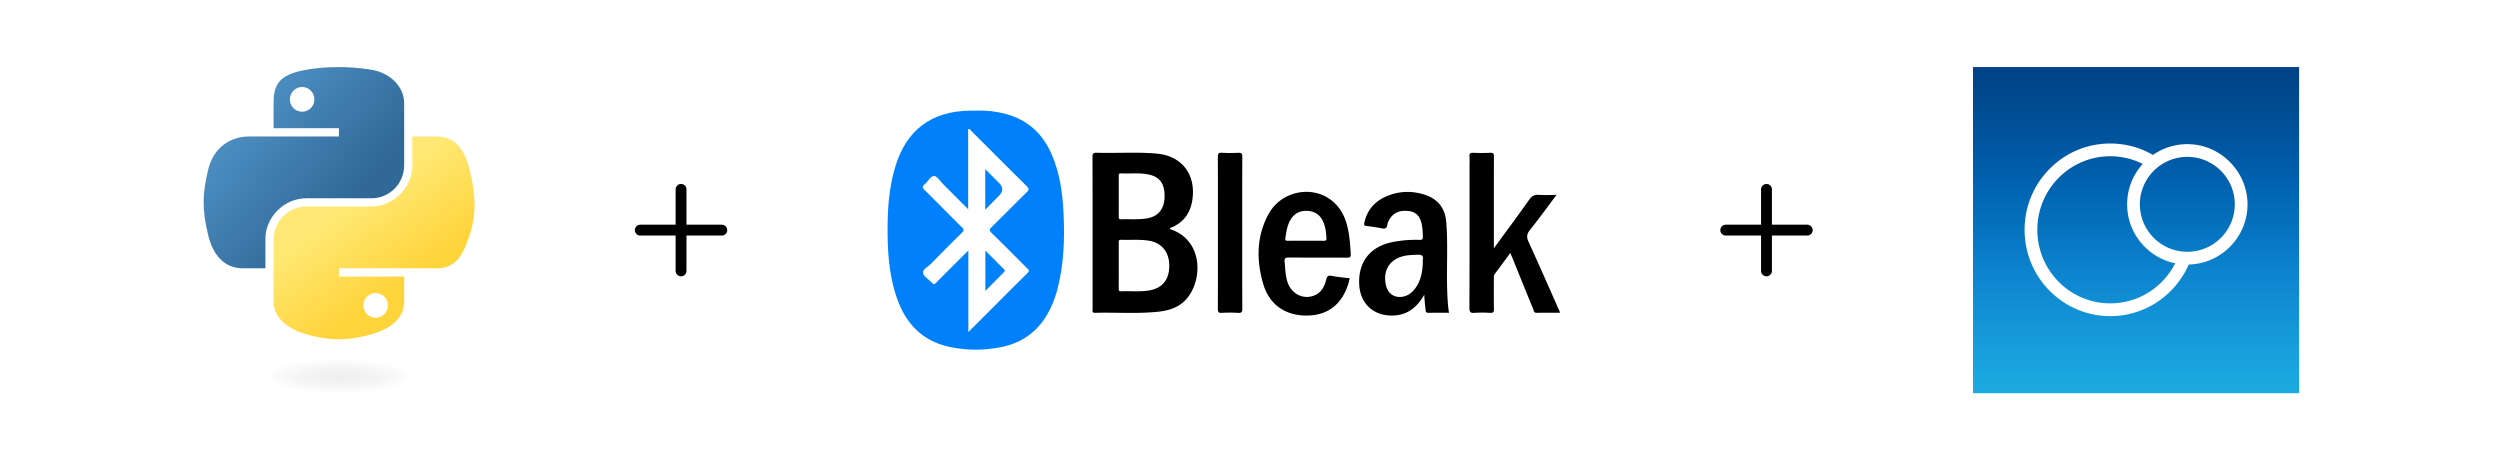 <svg xmlns="http://www.w3.org/2000/svg" width="920" height="170" fill="none"><g clip-path="url(#a)"><rect width="920" height="170" fill="#fff" rx="16"/><g clip-path="url(#b)"><path fill="url(#c)" d="M124.186 24.689c-4.111.019-8.037.367-11.491.974-10.176 1.787-12.023 5.525-12.023 12.42v9.105h24.046v3.036h-33.07c-6.989 0-13.108 4.173-15.022 12.113-2.208 9.1-2.306 14.78 0 24.282 1.71 7.073 5.791 12.113 12.78 12.113h8.267V87.816c0-7.886 6.867-14.842 15.022-14.842h24.018c6.686 0 12.023-5.47 12.023-12.14V38.082c0-6.475-5.497-11.339-12.023-12.42-4.131-.683-8.417-.993-12.527-.974Zm-13.004 7.323c2.483 0 4.512 2.049 4.512 4.567 0 2.51-2.029 4.539-4.512 4.539-2.493 0-4.513-2.03-4.513-4.539 0-2.518 2.02-4.567 4.513-4.567Z"/><path fill="url(#d)" d="M151.735 50.224v10.61c0 8.224-7.019 15.147-15.022 15.147h-24.018c-6.579 0-12.023 5.595-12.023 12.142v22.75c0 6.475 5.667 10.283 12.023 12.141 7.612 2.224 14.911 2.626 24.018 0 6.054-1.742 12.023-5.246 12.023-12.141v-9.106h-24.018v-3.035h36.041c6.989 0 9.593-4.844 12.023-12.113 2.511-7.484 2.404-14.681 0-24.282-1.727-6.913-5.026-12.113-12.023-12.113h-9.024Zm-13.509 57.614c2.493 0 4.513 2.029 4.513 4.539 0 2.518-2.02 4.566-4.513 4.566-2.483 0-4.512-2.048-4.512-4.566 0-2.51 2.029-4.539 4.512-4.539Z"/><path fill="url(#e)" d="M124.991 144.688c17.797 0 32.224-2.78 32.224-6.208 0-3.429-14.427-6.209-32.224-6.209-17.797 0-32.224 2.78-32.224 6.209 0 3.428 14.427 6.208 32.224 6.208Z" opacity=".444"/></g><path stroke="#000" stroke-linecap="round" stroke-width="4" d="M235.625 84.688h30m-15-15v30"/><g clip-path="url(#f)"><path fill="#0081FB" d="M359.631 40.708c3.326-.124 7.021.272 10.639 1.26 7.944 2.173 13.394 7.207 16.676 14.675 3.092 7.038 4.104 14.5 4.455 22.095.417 9.076.11 18.097-2.076 26.97-.685 2.785-1.636 5.481-2.899 8.06-3.702 7.544-9.665 12.261-17.887 13.945-6.356 1.301-12.775 1.308-19.131-.059-9.878-2.121-15.993-8.432-19.271-17.739-3.15-8.952-3.619-18.262-3.495-27.638.093-7.072.768-14.069 2.803-20.88 4.032-13.482 13.27-20.458 27.356-20.685.802-.014 1.608 0 2.83 0v-.004Z"/><path fill="#000" d="M430.509 84.285c12.894 4.108 12.168 20.191 5.237 26.636-2.693 2.503-6.064 3.43-9.572 3.798-7.72.809-15.474.196-23.211.396-1.212.031-.888-.754-.888-1.363-.014-6.367-.007-12.73-.007-19.096 0-12.272.017-24.543-.027-36.818-.004-1.208.172-1.663 1.542-1.625 7.393.213 14.802-.34 22.184.324 9.242.833 14.434 7.792 13.009 17.098-.741 4.831-3.223 8.223-7.734 10.12-.206.086-.451.11-.53.53h-.003Zm119.233 7.079c4.538-6.208 8.838-11.982 12.991-17.856.977-1.384 1.983-1.921 3.636-1.804 2.031.141 4.08.034 6.424.034-3.37 4.476-6.476 8.78-9.792 12.915-1.215 1.519-1.253 2.672-.468 4.39 3.877 8.467 7.606 16.999 11.383 25.511.045.1.058.21.151.544-2.943 0-5.822-.017-8.704.01-.936.011-.905-.771-1.115-1.284-2.559-6.236-5.079-12.488-7.617-18.734-.251-.624-.523-1.236-.85-1.997-1.949 2.647-3.795 5.192-5.685 7.705-.434.575-.351 1.181-.354 1.798-.007 3.67-.052 7.341.024 11.008.024 1.153-.193 1.611-1.46 1.528a43.509 43.509 0 0 0-5.675 0c-1.439.097-1.893-.224-1.886-1.807.072-17.085.044-34.17.044-51.252 0-1.49.09-2.988-.027-4.469-.093-1.195.372-1.412 1.439-1.37 2.062.079 4.132.103 6.191-.007 1.195-.066 1.374.382 1.37 1.443-.038 10.604-.02 21.213-.02 31.818v1.886-.01Zm-25.614 17.106c-2.693 4.741-6.404 7.674-12.02 7.654-6.849-.024-11.566-4.531-11.914-11.376-.437-8.58 4.225-14.29 12.899-15.794 3.057-.53 6.139-.795 9.241-.675.93.035 1.301-.148 1.27-1.177-.048-1.608-.096-3.213-.454-4.783-.64-2.823-2.059-4.3-4.614-4.635-2.768-.364-5.268.162-6.976 2.655-.258.376-.427.81-.668 1.195-.499.799-.186 2.155-1.129 2.48-.778.264-1.794-.142-2.699-.27-1.364-.185-2.717-.447-4.084-.557-.899-.073-1.105-.29-.895-1.236.988-4.47 3.584-7.634 7.688-9.503 4.728-2.156 9.662-2.383 14.575-.775 4.679 1.532 7.382 4.793 7.844 9.806.237 2.572.316 5.144.347 7.723.097 7.62-.313 15.25.317 22.859.079.967.227 1.928.362 3.037-2.541 0-5.055-.031-7.568.017-.94.017-.964-.541-1.047-1.202a78.552 78.552 0 0 1-.475-5.44v-.003Zm-27.432-6.064c-.148.624-.248 1.13-.392 1.622-2.293 7.802-7.503 11.965-15.136 12.092-8.009.135-14.041-3.904-16.297-11.603-2.551-8.725-2.53-17.512 1.935-25.703 4.9-8.987 17.13-10.946 24.275-4.152 3.095 2.94 4.483 6.714 5.195 10.79.465 2.655.648 5.344.799 8.037.059 1.06-.213 1.339-1.295 1.329-7.172-.052-14.34.01-21.512-.062-1.347-.014-1.65.375-1.529 1.635.231 2.393.275 4.81.971 7.138 1.301 4.349 5.416 6.69 9.482 5.375 2.899-.94 4.18-3.306 4.845-5.991.348-1.409.833-1.646 2.186-1.374 2.118.43 4.294.588 6.473.864v.003ZM448.193 85.5c0-9.234.027-18.465-.035-27.696-.01-1.285.289-1.663 1.584-1.584 2 .124 4.018.103 6.019.007 1.132-.055 1.408.293 1.404 1.408-.044 9.634-.027 19.268-.027 28.902 0 9.004-.031 18.008.034 27.011.011 1.285-.289 1.663-1.584 1.584-2-.124-4.018-.103-6.018-.007-1.133.055-1.408-.292-1.405-1.408.045-9.403.028-18.81.028-28.213V85.5Z"/><path fill="#FEFEFE" d="M356.281 76.975v-29.49c.651-.128.844.389 1.13.675 6.827 6.8 13.621 13.634 20.476 20.41.878.868.809 1.326-.028 2.15-4.341 4.258-8.597 8.6-12.942 12.852-.834.816-.916 1.247-.035 2.111 4.39 4.29 8.701 8.66 13.05 12.991.547.544 1.074.92.223 1.763-7.209 7.144-14.371 14.334-21.805 21.764V92.246c-.702.671-1.102 1.036-1.484 1.422-3.45 3.446-6.91 6.879-10.333 10.353-.592.603-.964.744-1.594.042-1.105-1.24-3.04-2.276-3.254-3.616-.203-1.277 1.901-2.338 3.006-3.467a800.36 800.36 0 0 1 11.29-11.338c.771-.758.847-1.16.028-1.966-4.614-4.552-9.138-9.194-13.752-13.745-.868-.858-.902-1.37.031-2.125 1.232-.998 2.152-3.081 3.481-3.02 1.157.052 2.245 1.922 3.34 3.013 2.957 2.951 5.905 5.912 9.169 9.183l.003-.007Zm55.421 20.738c0-2.806.01-5.612-.007-8.418-.003-.623-.017-1.092.861-1.057 3.429.134 6.869-.217 10.288.348 4.597.757 7.393 4.114 7.444 9.024.055 5.23-2.434 8.391-7.285 9.252-3.471.616-6.973.172-10.457.334-.892.041-.854-.455-.851-1.064.014-2.806.007-5.612.007-8.419Zm0-25.593v-7.213c0-.572-.124-1.143.813-1.098 3.254.151 6.524-.259 9.768.32 4.321.771 6.297 3.278 6.284 8.002-.014 4.658-2.225 7.485-6.377 8.212-3.188.557-6.397.237-9.6.358-.833.03-.905-.355-.898-1.023.027-2.52.01-5.037.01-7.558Zm111.875 24.76c-.128 3.164-.668 6.577-2.951 9.469-.978 1.236-2.138 2.21-3.691 2.661-3.326.968-6.122-.647-6.893-4.001-1.309-5.708 1.608-10.009 7.385-10.952 1.422-.23 2.844-.248 4.277-.307 1.411-.058 2.214.3 1.883 1.9-.058.276-.007.572-.007 1.23h-.003Zm-43.181-8.28c-2.114 0-4.231-.025-6.345.013-.741.014-1.185-.045-1.037-.995.338-2.204.627-4.41 1.708-6.411 1.388-2.569 3.557-3.774 6.473-3.605 2.789.162 4.721 1.577 5.802 4.114.792 1.86 1.016 3.847 1.133 5.854.048.837-.217 1.067-1.04 1.047-2.228-.052-4.459-.018-6.69-.018h-.004Z"/><path fill="#0182FB" d="M362.572 77.171V62.252c1.869 1.87 3.495 3.492 5.116 5.113 1.538 1.538 1.523 3.091-.044 4.659-1.595 1.605-3.175 3.22-5.072 5.147Zm.031 29.884V92.218c2.458 2.465 4.689 4.703 6.927 6.935.496.495.111.805-.213 1.132l-6.711 6.766-.003.004Z"/></g><path stroke="#000" stroke-linecap="round" stroke-width="4" d="M635.067 84.688h30m-15-15v30"/><g clip-path="url(#g)"><path fill="url(#h)" d="M846.067 24.688h-120v120h120v-120Z"/><g filter="url(#i)"><path fill="#fff" d="M804.935 53.047c-4.7 0-9.061 1.472-12.65 3.978-4.725-2.75-10.106-4.212-15.71-4.212-8.428 0-16.35 3.31-22.305 9.316-5.944 5.996-9.218 13.967-9.218 22.442s3.274 16.446 9.218 22.441c5.955 6.007 13.877 9.317 22.305 9.317 8.428 0 16.35-3.31 22.306-9.317a31.69 31.69 0 0 0 6.574-9.675c11.974-.276 21.628-10.101 21.628-22.141 0-12.04-9.935-22.149-22.148-22.149Zm-28.36 58.594c-14.822 0-26.836-12.12-26.836-27.07 0-14.951 12.014-27.07 26.836-27.07 4.296 0 8.353 1.017 11.953 2.83a22.057 22.057 0 0 0-5.742 14.865c0 10.685 7.606 19.626 17.688 21.698-4.443 8.756-13.476 14.747-23.899 14.747Zm30.532-19.118a17.754 17.754 0 0 1-4.854-.07c-8.372-1.29-14.779-8.525-14.779-17.257a17.4 17.4 0 0 1 5.114-12.347 17.497 17.497 0 0 1 3.872-2.923 17.357 17.357 0 0 1 8.475-2.191c9.644 0 17.461 7.816 17.461 17.46 0 8.91-6.671 16.26-15.289 17.328Z"/></g></g></g><defs><clipPath id="a"><path fill="#fff" d="M0 0h920v170H0z"/></clipPath><clipPath id="b"><path fill="#fff" d="M0 0h99.692v120H0z" transform="translate(74.933 24.688)"/></clipPath><clipPath id="f"><path fill="#fff" d="M0 0h247.442v88H0z" transform="translate(326.625 40.688)"/></clipPath><clipPath id="g"><path fill="#fff" d="M0 0h120v120H0z" transform="translate(726.067 24.688)"/></clipPath><linearGradient id="c" x1="74.933" x2="130.081" y1="24.688" y2="71.984" gradientUnits="userSpaceOnUse"><stop stop-color="#5A9FD4"/><stop offset="1" stop-color="#306998"/></linearGradient><linearGradient id="d" x1="137.649" x2="117.925" y1="111.611" y2="83.794" gradientUnits="userSpaceOnUse"><stop stop-color="#FFD43B"/><stop offset="1" stop-color="#FFE873"/></linearGradient><linearGradient id="h" x1="786.067" x2="786.067" y1="144.688" y2="24.688" gradientUnits="userSpaceOnUse"><stop stop-color="#1BABE0"/><stop offset=".12" stop-color="#18A0DC"/><stop offset=".23" stop-color="#1393D7"/><stop offset=".36" stop-color="#0D85CF"/><stop offset=".61" stop-color="#0066B4"/><stop offset=".74" stop-color="#0058A4"/><stop offset=".88" stop-color="#004B90"/><stop offset="1" stop-color="#004186"/></linearGradient><radialGradient id="e" cx="0" cy="0" r="1" gradientTransform="matrix(0 -6.208 27.465 0 124.991 138.48)" gradientUnits="userSpaceOnUse"><stop stop-color="#B8B8B8" stop-opacity=".498"/><stop offset="1" stop-color="#7F7F7F" stop-opacity="0"/></radialGradient><filter id="i" width="86.031" height="67.516" x="743.052" y="50.813" color-interpolation-filters="sRGB" filterUnits="userSpaceOnUse"><feFlood flood-opacity="0" result="BackgroundImageFix"/><feColorMatrix in="SourceAlpha" result="hardAlpha" values="0 0 0 0 0 0 0 0 0 0 0 0 0 0 0 0 0 0 127 0"/><feOffset/><feGaussianBlur stdDeviation="1"/><feColorMatrix values="0 0 0 0 0 0 0 0 0 0 0 0 0 0 0 0 0 0 0.17 0"/><feBlend in2="BackgroundImageFix" result="effect1_dropShadow_1_13"/><feBlend in="SourceGraphic" in2="effect1_dropShadow_1_13" result="shape"/></filter></defs></svg>
